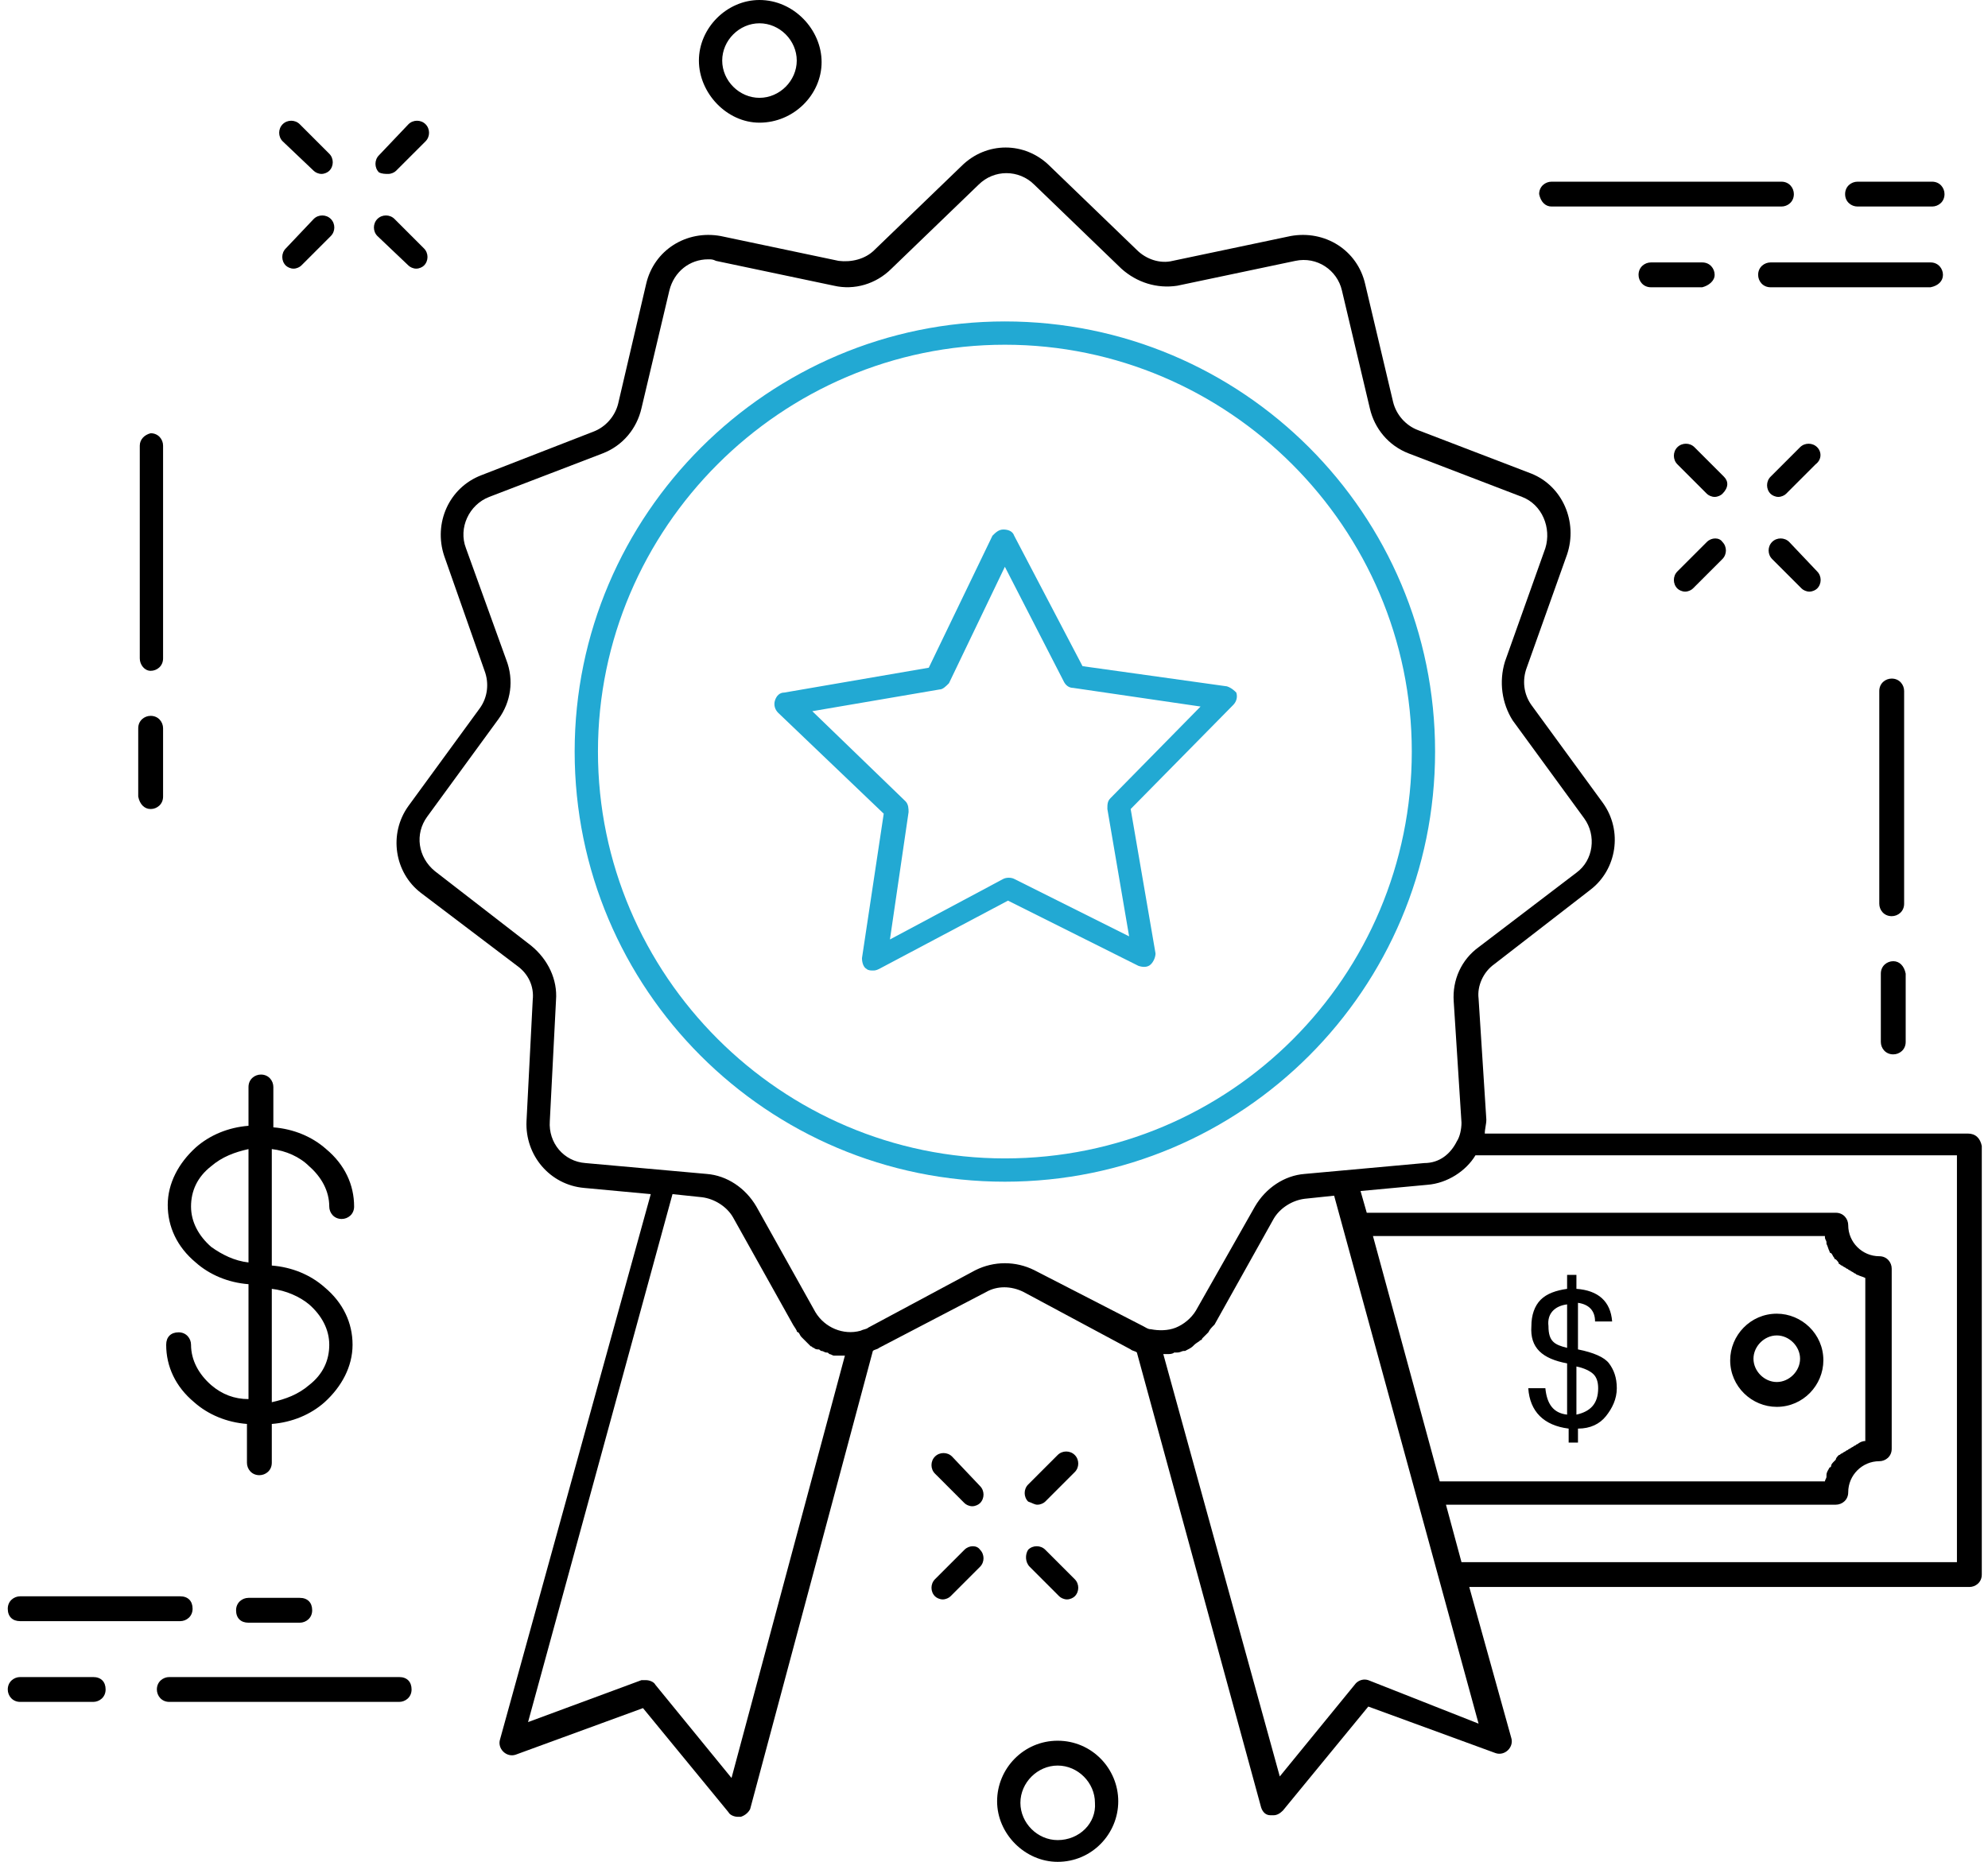 <svg xmlns="http://www.w3.org/2000/svg" width="128" height="119.9"><path d="M9.7 43.2c.4 0 .8-.3.8-.8V28.7c0-.4-.3-.8-.8-.8-.4.1-.7.4-.7.8v13.7c0 .4.3.8.7.8zM9.7 52.1c.4 0 .8-.3.8-.8v-4.4c0-.4-.3-.8-.8-.8-.4 0-.8.3-.8.8v4.4c.1.5.4.8.8.8zM122.6 44.5c0-.4-.3-.8-.8-.8-.4 0-.8.3-.8.8v13.7c0 .4.3.8.8.8.4 0 .8-.3.8-.8V44.5zM121.9 61.9c-.4 0-.8.3-.8.8v4.4c0 .4.3.8.8.8.4 0 .8-.3.8-.8v-4.4c-.1-.5-.4-.8-.8-.8zM20.2 11c.1.1.3.2.5.2s.4-.1.5-.2c.3-.3.3-.8 0-1.1L19.3 8c-.3-.3-.8-.3-1.1 0-.3.3-.3.8 0 1.1l2 1.9zM26.3 17.1c.1.1.3.2.5.2s.4-.1.5-.2c.3-.3.3-.8 0-1.1l-1.9-1.9c-.3-.3-.8-.3-1.1 0-.3.3-.3.8 0 1.1l2 1.9zM18.9 17.3c.2 0 .4-.1.5-.2l1.9-1.9c.3-.3.3-.8 0-1.1-.3-.3-.8-.3-1.1 0L18.4 16c-.3.3-.3.8 0 1.1.1.1.3.2.5.2zM25 11.2c.2 0 .4-.1.5-.2l1.9-1.9c.3-.3.3-.8 0-1.1s-.8-.3-1.1 0l-1.9 2c-.3.3-.3.8 0 1.1.2.1.4.1.6.1zM61.3 93.8c-.3-.3-.8-.3-1.1 0s-.3.8 0 1.1l1.9 1.9c.1.1.3.2.5.2s.4-.1.5-.2c.3-.3.3-.8 0-1.1l-1.8-1.9zM66.3 100.9l1.9 1.9c.1.1.3.2.5.2s.4-.1.5-.2c.3-.3.3-.8 0-1.1l-1.9-1.9c-.3-.3-.8-.3-1.1 0-.2.3-.2.8.1 1.1zM62.1 99.8l-1.9 1.9c-.3.3-.3.8 0 1.1.1.1.3.2.5.2s.4-.1.5-.2l1.9-1.9c.3-.3.3-.8 0-1.1-.2-.3-.7-.3-1 0zM66.8 96.9c.2 0 .4-.1.5-.2l1.9-1.9c.3-.3.3-.8 0-1.1-.3-.3-.8-.3-1.1 0l-1.9 1.9c-.3.3-.3.8 0 1.1.3.1.4.2.6.2zM111 30.7l-1.9-1.9c-.3-.3-.8-.3-1.1 0-.3.3-.3.8 0 1.1l1.9 1.9c.1.1.3.2.5.2s.4-.1.5-.2c.4-.4.4-.8.1-1.1zM115.2 34.9c-.3-.3-.8-.3-1.1 0-.3.3-.3.8 0 1.1l1.9 1.9c.1.1.3.2.5.2s.4-.1.5-.2c.3-.3.3-.8 0-1.1l-1.8-1.9zM109.9 34.9l-1.9 1.9c-.3.3-.3.8 0 1.1.1.1.3.2.5.2s.4-.1.5-.2l1.9-1.9c.3-.3.3-.8 0-1.1-.2-.3-.7-.3-1 0zM117 28.8c-.3-.3-.8-.3-1.1 0l-1.9 1.9c-.3.3-.3.8 0 1.1.1.1.3.2.5.2s.4-.1.5-.2l1.9-1.9c.4-.3.4-.8.1-1.1zM48.9 7.9c2.2 0 4-1.8 4-3.9s-1.8-4-4-4C46.8 0 45 1.8 45 3.9s1.8 4 3.9 4zm0-6.4c1.3 0 2.4 1.1 2.4 2.4s-1.1 2.4-2.4 2.4c-1.3 0-2.4-1.1-2.4-2.4s1.1-2.4 2.4-2.4zM68.1 112.1c-2.2 0-3.9 1.8-3.9 3.9s1.8 3.9 3.9 3.9c2.2 0 3.9-1.8 3.9-3.9s-1.7-3.9-3.9-3.9zm0 6.4c-1.3 0-2.4-1.1-2.4-2.4s1.1-2.4 2.4-2.4 2.4 1.1 2.4 2.4c.1 1.3-1 2.4-2.4 2.4zM99.9 13.3h14.8c.4 0 .8-.3.8-.8 0-.4-.3-.8-.8-.8H99.9c-.4 0-.8.3-.8.8.1.5.4.8.8.8zM119.6 13.3h4.8c.4 0 .8-.3.8-.8 0-.4-.3-.8-.8-.8h-4.8c-.4 0-.8.3-.8.8s.4.8.8.8zM125.1 17.7c0-.4-.3-.8-.8-.8H114c-.4 0-.8.3-.8.8 0 .4.3.8.8.8h10.3c.5-.1.8-.4.8-.8zM110.4 17.7c0-.4-.3-.8-.8-.8h-3.3c-.4 0-.8.3-.8.8 0 .4.3.8.8.8h3.3c.4-.1.8-.4.8-.8zM25.7 108H10.9c-.4 0-.8.3-.8.8 0 .4.3.8.8.8h14.8c.4 0 .8-.3.8-.8s-.3-.8-.8-.8zM6 108H1.3c-.4 0-.8.3-.8.8 0 .4.3.8.8.8H6c.4 0 .8-.3.8-.8s-.3-.8-.8-.8zM1.3 104.4h10.3c.4 0 .8-.3.8-.8s-.3-.8-.8-.8H1.3c-.4 0-.8.3-.8.8s.3.8.8.8zM16 102.9c-.4 0-.8.3-.8.8s.3.8.8.8h3.3c.4 0 .8-.3.8-.8s-.3-.8-.8-.8H16zM13.6 89.2c-.8-.7-1.3-1.6-1.3-2.6 0-.4-.3-.8-.8-.8s-.8.3-.8.8c0 1.4.6 2.7 1.8 3.7.9.8 2.1 1.3 3.4 1.4v2.5c0 .4.3.8.8.8.4 0 .8-.3.8-.8v-2.5c1.3-.1 2.5-.6 3.4-1.4 1.1-1 1.8-2.3 1.8-3.7 0-1.4-.6-2.7-1.8-3.7-.9-.8-2.1-1.3-3.4-1.4V74c.9.1 1.8.5 2.4 1.1.8.7 1.3 1.6 1.3 2.6 0 .4.3.8.8.8.4 0 .8-.3.8-.8 0-1.4-.6-2.7-1.8-3.7-.9-.8-2.1-1.3-3.4-1.4V70c0-.4-.3-.8-.8-.8-.4 0-.8.3-.8.8v2.5c-1.3.1-2.5.6-3.4 1.4-1.1 1-1.8 2.3-1.8 3.7 0 1.4.6 2.7 1.8 3.7.9.8 2.1 1.3 3.4 1.4v7.4c-.9 0-1.7-.3-2.4-.9zm6.3-5.2c.8.7 1.3 1.6 1.3 2.6s-.4 1.9-1.3 2.6c-.7.6-1.5.9-2.4 1.1V83c.9.1 1.8.5 2.4 1zm-6.3-3.7c-.8-.7-1.3-1.6-1.3-2.6s.4-1.9 1.3-2.6c.7-.6 1.5-.9 2.4-1.1v7.3c-.9-.1-1.7-.5-2.4-1zM100.9 87.8v3.3c-.9-.1-1.3-.7-1.4-1.7h-1.1c.1 1.5 1 2.4 2.6 2.6v.9h.6V92c.8 0 1.4-.3 1.8-.8s.7-1.1.7-1.8-.2-1.2-.5-1.6-1-.7-2-.9v-3c.7.1 1.1.5 1.1 1.2h1.1c-.1-1.3-.9-2-2.3-2.1v-.9h-.6v.9c-.7.1-1.3.3-1.7.7-.4.4-.6 1-.6 1.7-.1 1.4.7 2.1 2.3 2.4zm.6.2c.5.1.9.3 1.1.5s.3.5.3.9c0 1-.5 1.5-1.4 1.7V88zm-.6-4v2.8c-.4-.1-.7-.2-.9-.4-.2-.2-.3-.5-.3-1-.1-.8.4-1.3 1.2-1.4zM114.4 90.6c1.7 0 3-1.4 3-3 0-1.7-1.4-3-3-3-1.7 0-3 1.4-3 3 0 1.7 1.4 3 3 3zm0-4.6c.8 0 1.5.7 1.5 1.5s-.7 1.5-1.5 1.5-1.5-.7-1.5-1.5.7-1.5 1.5-1.5z"/><path d="M126.7 73H95.6c0-.3.1-.6.1-.9l-.5-7.8c-.1-.8.3-1.7 1-2.2l6.2-4.8c1.7-1.3 2.1-3.8.8-5.6l-4.6-6.3c-.5-.7-.6-1.6-.3-2.4l2.6-7.3c.7-2.1-.3-4.4-2.3-5.2l-7.3-2.8c-.8-.3-1.4-1-1.6-1.8l-1.8-7.6c-.5-2.2-2.6-3.5-4.8-3.1l-7.6 1.6c-.8.2-1.7-.1-2.3-.7l-5.6-5.4c-1.6-1.6-4.1-1.6-5.7 0l-5.6 5.4c-.6.6-1.5.8-2.3.7l-7.6-1.6c-2.2-.4-4.3.9-4.8 3.1L39.8 26c-.2.8-.8 1.5-1.6 1.8L31 30.6c-2.1.8-3.1 3.1-2.4 5.2l2.6 7.4c.3.8.2 1.7-.3 2.4l-4.6 6.3c-1.3 1.8-.9 4.3.8 5.6l6.2 4.7c.7.5 1.1 1.3 1 2.2l-.4 7.8c-.1 2.2 1.5 4.1 3.7 4.3l4.3.4-9.7 35.1c-.1.3 0 .6.2.8.2.2.5.3.8.2l8.2-3 5.5 6.7c.1.2.4.3.6.3h.2c.3-.1.5-.3.6-.5L56.2 87c.1-.1.3-.1.4-.2l6.9-3.6c.7-.4 1.6-.4 2.4 0l6.9 3.7c.1.1.3.1.4.2l8 29.3c.1.3.3.5.6.5h.2c.2 0 .4-.1.6-.3l5.5-6.7 8.2 3c.3.1.6 0 .8-.2.2-.2.3-.5.2-.8l-2.7-9.7h32.2c.4 0 .8-.3.8-.8V73.8c-.1-.5-.4-.8-.9-.8zm-79.6 41.5l-4.9-6c-.1-.2-.4-.3-.6-.3h-.3l-7.3 2.7 9.3-34 1.9.2c.8.1 1.6.6 2 1.3l3.8 6.8c.1.2.2.3.3.5 0 .1.1.1.1.1.1.1.1.2.2.3l.2.2.2.2.2.2c.1 0 .1.1.2.1.1.1.2.1.3.1s.1.1.2.1.2.1.3.1.1 0 .2.1c.1 0 .2.1.3.1H54.4l-7.3 27.2zm19.5-32.7c-1.2-.6-2.6-.6-3.8 0l-6.9 3.7c-.1.1-.3.1-.5.2-1.1.3-2.3-.2-2.9-1.2l-3.8-6.8c-.7-1.2-1.9-2-3.2-2.1l-7.8-.7c-1.4-.1-2.4-1.3-2.3-2.7l.4-7.8c.1-1.3-.5-2.6-1.6-3.5L28 56.1c-1.1-.9-1.3-2.4-.5-3.5l4.6-6.3c.8-1.1 1-2.5.5-3.8L30 35.3c-.5-1.3.2-2.8 1.5-3.3l7.3-2.8c1.3-.5 2.2-1.6 2.5-2.9l1.8-7.6c.3-1.2 1.3-2 2.5-2 .2 0 .3 0 .5.1l7.6 1.6c1.3.3 2.7-.1 3.7-1.1l5.6-5.4c1-1 2.6-1 3.6 0l5.6 5.4c1 .9 2.3 1.3 3.6 1.1l7.6-1.6c1.4-.3 2.7.6 3 1.9l1.8 7.6c.3 1.3 1.2 2.4 2.5 2.9L98 32c1.3.5 1.9 2 1.5 3.3l-2.6 7.3c-.4 1.3-.2 2.7.5 3.8l4.6 6.3c.8 1.1.6 2.7-.5 3.5L95.2 61c-1.1.8-1.7 2.1-1.6 3.5l.5 7.8c0 .4-.1.9-.3 1.2-.4.8-1.1 1.4-2.1 1.4l-7.7.7c-1.3.1-2.5.9-3.2 2.1L77 84.4c-.3.5-.8.9-1.3 1.1s-1.1.2-1.6.1c-.2 0-.3-.1-.5-.2l-7-3.6zm50.9-2.1c0 .1.1.2.1.3v.1c.1.2.1.3.2.5 0 0 0 .1.1.1.1.1.1.2.2.3 0 .1.1.1.1.1.1.1.2.2.2.3.1 0 .1.1.2.1.1.1.2.1.3.2.1 0 .1.1.2.1.1.1.2.1.3.2.1 0 .1.1.2.1.2.1.3.1.5.2v10.5c-.2 0-.4.1-.5.2-.1 0-.1.1-.2.1-.1.1-.2.1-.3.2-.1 0-.1.1-.2.1-.1.1-.2.1-.3.2-.1 0-.1.1-.2.1-.1.1-.2.2-.2.3l-.1.1c-.1.1-.2.2-.2.3 0 0 0 .1-.1.1-.1.2-.2.3-.2.5v.1c0 .1-.1.2-.1.3H92.7l-4.3-15.8h29.1v.1zm-29.4 28.5c-.3-.1-.6 0-.8.2l-4.9 6-7.5-27.2H75.2c.1 0 .3 0 .4-.1h.2c.2 0 .3-.1.4-.1h.1c.2-.1.4-.2.5-.3l.1-.1c.1-.1.3-.2.4-.3.1 0 .1-.1.1-.1l.3-.3.1-.1c.1-.2.2-.3.4-.5l3.8-6.8c.4-.7 1.2-1.2 2-1.3l1.9-.2 9.3 34-7.1-2.8zm37.9-7.6H94.1l-1-3.7h25.1c.4 0 .8-.3.8-.8 0-1.1.9-2 2-2 .4 0 .8-.3.8-.8V81.7c0-.4-.3-.8-.8-.8-1.1 0-2-.9-2-2 0-.4-.3-.8-.8-.8H88l-.4-1.4 4.3-.4c1.3-.1 2.5-.9 3.1-1.9h31v26.2z"/><path fill="#22A9D3" d="M79 44.2l-9.3-1.3-4.4-8.4c-.1-.3-.4-.4-.7-.4-.3 0-.5.2-.7.4L59.8 43l-9.3 1.6c-.3 0-.5.2-.6.5s0 .6.2.8l6.8 6.5-1.4 9.3c0 .3.1.6.3.7.1.1.3.1.4.1.1 0 .2 0 .4-.1l8.3-4.4 8.4 4.2c.3.1.6.1.8-.1.2-.2.3-.5.3-.7l-1.6-9.3 6.6-6.7c.2-.2.3-.5.2-.8-.1-.1-.3-.3-.6-.4zm-7.5 7.2c-.2.2-.2.4-.2.7l1.4 8.2-7.4-3.7c-.2-.1-.5-.1-.7 0l-7.3 3.9 1.2-8.2c0-.2 0-.5-.2-.7l-6-5.8 8.2-1.4c.2 0 .4-.2.6-.4l3.6-7.5 3.8 7.4c.1.2.3.4.6.4l8.2 1.2-5.8 5.9z"/><path fill="#22A9D3" d="M92.4 48.4c0-15.3-12.4-27.7-27.7-27.7C49.5 20.7 37 33.1 37 48.4s12.4 27.7 27.7 27.7c15.3 0 27.7-12.4 27.7-27.7zM64.7 74.6c-14.4 0-26.2-11.8-26.2-26.2s11.8-26.2 26.2-26.2S90.9 34 90.9 48.4c0 14.5-11.7 26.2-26.2 26.2z"/></svg>